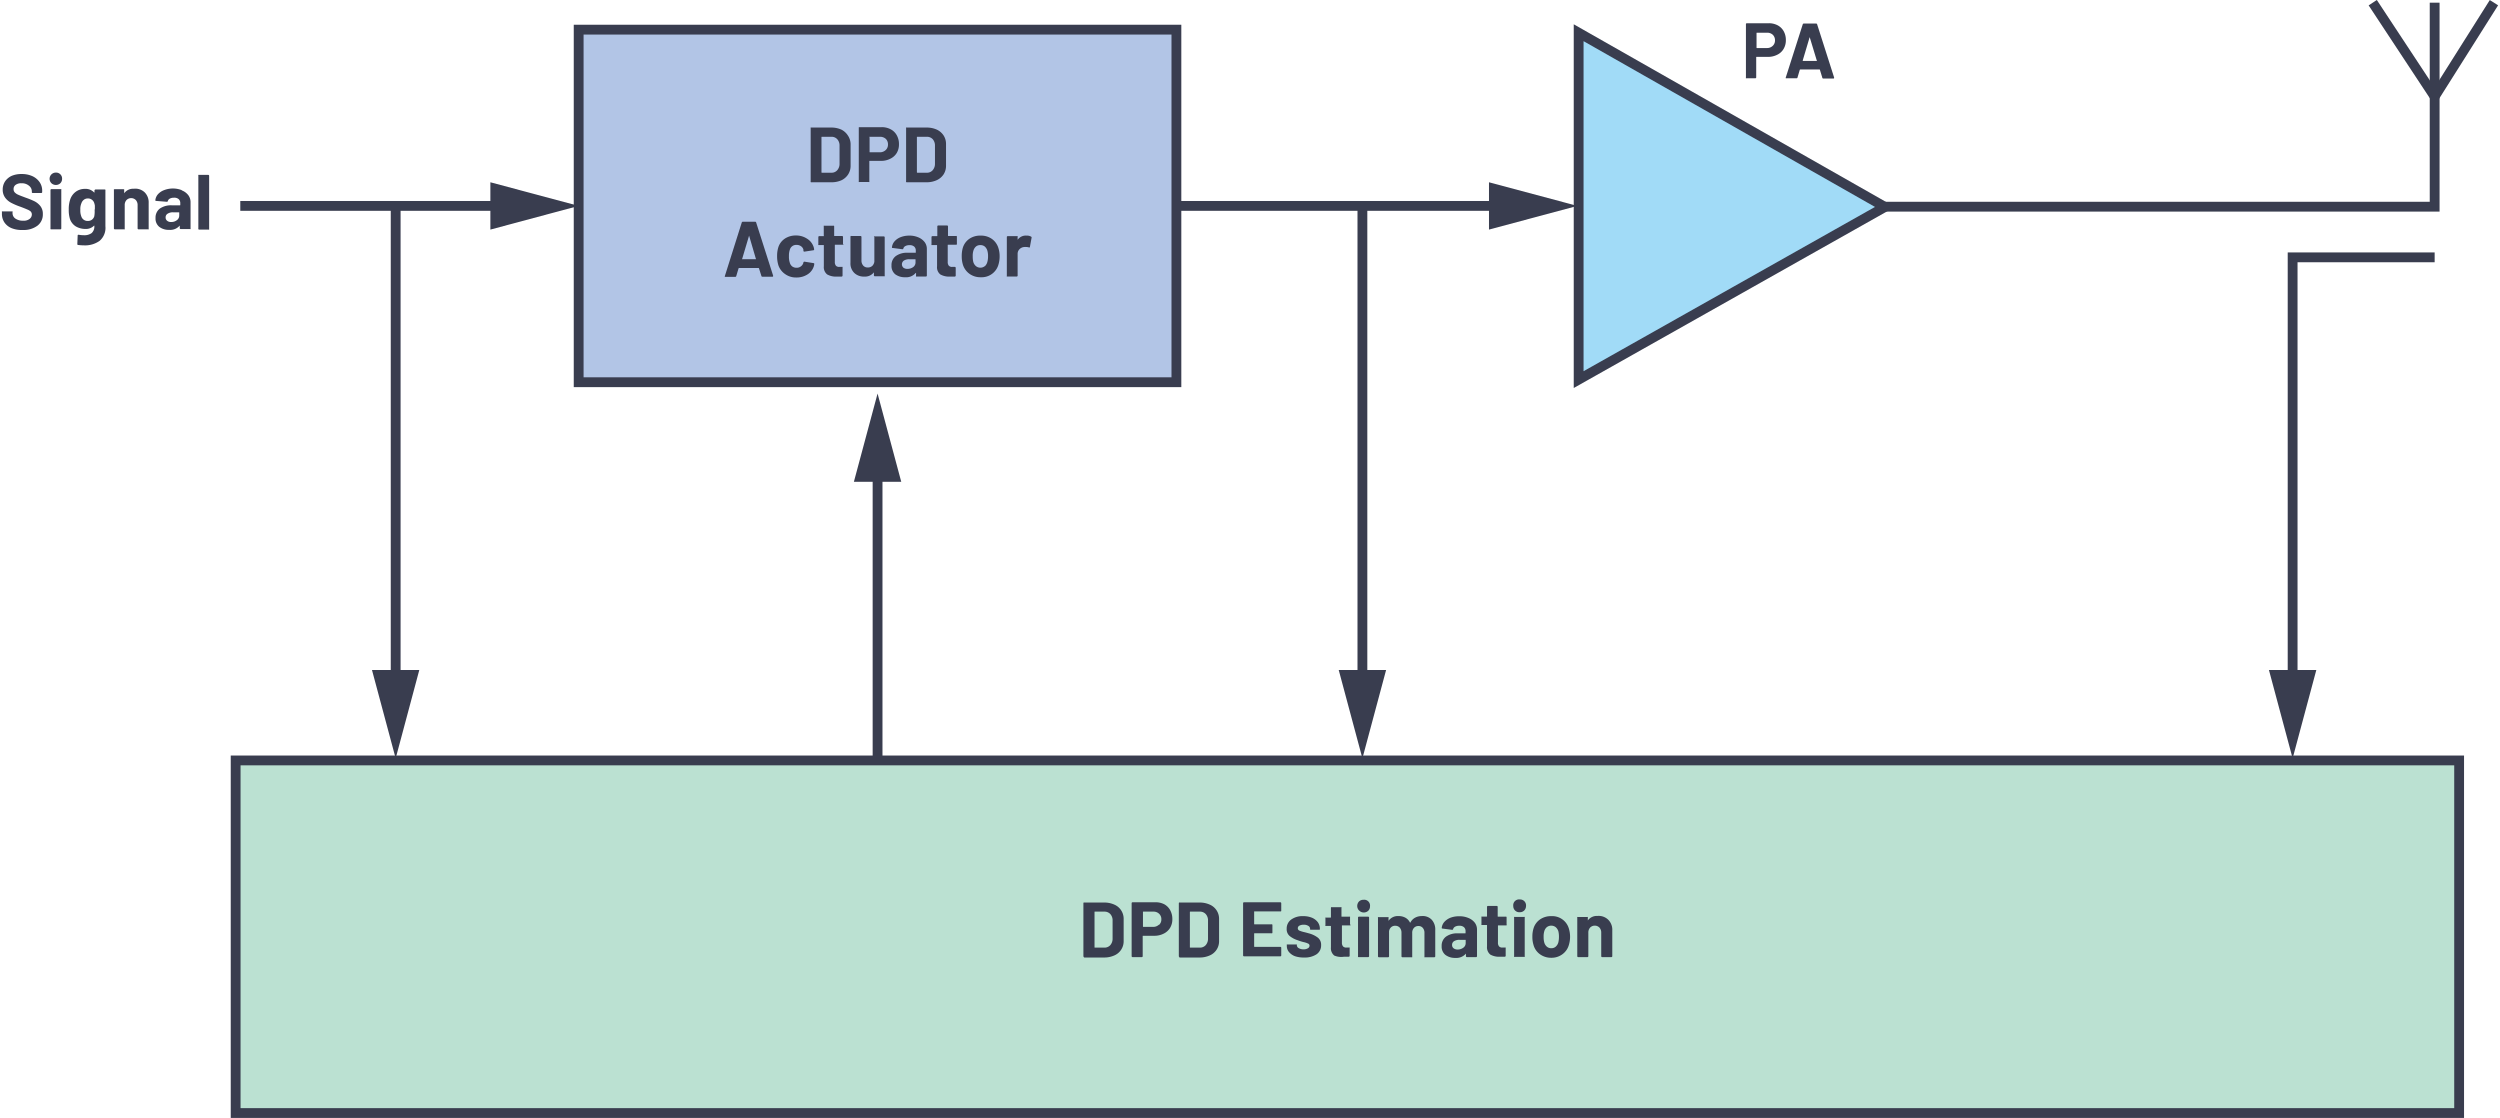 <svg id="b30f43db-a915-4691-bc07-2b1d36183a76" data-name="Layer 1" xmlns="http://www.w3.org/2000/svg" width="5.3in" height="2.37in" viewBox="0 0 381.39 170.81"><rect x="88.12" y="4.53" width="91.33" height="53.87" fill="#b2c5e6" stroke="#393d4f" stroke-miterlimit="10" stroke-width="1.5"/><rect x="35.71" y="116.19" width="339.73" height="53.87" fill="#bbe1d2" stroke="#393d4f" stroke-miterlimit="10" stroke-width="1.5"/><polygon points="74.63 35.08 88.12 31.46 74.63 27.85 74.63 35.08" fill="#393d4f"/><line x1="77.11" y1="31.46" x2="36.42" y2="31.46" fill="none" stroke="#393d4f" stroke-miterlimit="10" stroke-width="1.5"/><polygon points="227.21 35.08 240.71 31.46 227.21 27.85 227.21 35.08" fill="#393d4f"/><line x1="229.69" y1="31.46" x2="179.46" y2="31.46" fill="none" stroke="#393d4f" stroke-miterlimit="10" stroke-width="1.5"/><polygon points="204.25 102.37 207.87 115.87 211.49 102.37 204.25 102.37" fill="#393d4f"/><line x1="207.87" y1="104.86" x2="207.87" y2="31.46" fill="none" stroke="#393d4f" stroke-miterlimit="10" stroke-width="1.5"/><polygon points="137.41 73.62 133.79 60.13 130.17 73.62 137.41 73.62" fill="#393d4f"/><line x1="133.79" y1="71.14" x2="133.79" y2="115.87" fill="none" stroke="#393d4f" stroke-miterlimit="10" stroke-width="1.5"/><polygon points="56.54 102.37 60.16 115.87 63.77 102.37 56.54 102.37" fill="#393d4f"/><line x1="60.16" y1="104.86" x2="60.16" y2="31.58" fill="none" stroke="#393d4f" stroke-miterlimit="10" stroke-width="1.5"/><polygon points="346.38 102.37 350 115.87 353.62 102.37 346.38 102.37" fill="#393d4f"/><g id="fe7fb264-154c-4584-a1d9-b107123fd85a" data-name="Arrow (.75 pt)"><path d="M241.34,58l46.8-26.38L241.34,5V58Z" transform="translate(-0.43)" fill="#a1dbf7" stroke="#393d4f" stroke-width="1.5"/><path d="M1.93,34.87A2.44,2.44,0,0,1,.82,34a2.31,2.31,0,0,1-.39-1.33v-.26a.21.21,0,0,1,0-.11.21.21,0,0,1,.11,0H1.94a.21.21,0,0,1,.11,0,.21.21,0,0,1,0,.11v.18a1,1,0,0,0,.44.81,2,2,0,0,0,1.2.32,1.42,1.42,0,0,0,.95-.26A.85.85,0,0,0,5,32.79a.67.67,0,0,0-.19-.49A1.74,1.74,0,0,0,4.28,32q-.33-.15-1.05-.42A9.7,9.7,0,0,1,1.87,31a2.67,2.67,0,0,1-.94-.79A2,2,0,0,1,.55,29,2.22,2.22,0,0,1,.92,27.7a2.47,2.47,0,0,1,1-.83,3.78,3.78,0,0,1,1.52-.28,3.86,3.86,0,0,1,1.63.32,2.71,2.71,0,0,1,1.11.91,2.27,2.27,0,0,1,.4,1.35v.18a.14.14,0,0,1-.14.14H5.1A.14.14,0,0,1,5,29.35v-.1a1.09,1.09,0,0,0-.42-.86A1.7,1.7,0,0,0,3.41,28a1.42,1.42,0,0,0-.88.24.76.76,0,0,0-.32.66.71.71,0,0,0,.18.5,1.65,1.65,0,0,0,.56.37c.24.11.62.25,1.13.44a12.74,12.74,0,0,1,1.34.55,2.75,2.75,0,0,1,.87.71,1.89,1.89,0,0,1,.39,1.23,2.14,2.14,0,0,1-.82,1.78,3.52,3.52,0,0,1-2.25.66A4.16,4.16,0,0,1,1.93,34.87Z" transform="translate(-0.43)" fill="#393d4f"/><path d="M8,28a.95.95,0,0,1,.68-1.63.91.91,0,0,1,.68.27.89.89,0,0,1,.26.68.93.93,0,0,1-.27.68A1,1,0,0,1,8,28ZM7.85,35a.18.18,0,0,1,0-.1V29.05A.14.14,0,0,1,8,28.9h1.4a.18.18,0,0,1,.1,0,.15.15,0,0,1,0,.11v5.89a.14.14,0,0,1-.14.14H8A.15.15,0,0,1,7.85,35Z" transform="translate(-0.43)" fill="#393d4f"/><path d="M14.63,29a.16.16,0,0,1,.11-.05h1.4a.14.14,0,0,1,.1.05.12.12,0,0,1,0,.1v5.47a2.6,2.6,0,0,1-.9,2.24,3.82,3.82,0,0,1-2.34.68,8,8,0,0,1-.93-.06c-.08,0-.12-.06-.12-.16L12,36c0-.1.05-.14.16-.13a4.73,4.73,0,0,0,.8.07,1.86,1.86,0,0,0,1.18-.33,1.34,1.34,0,0,0,.41-1.08.06.06,0,0,0,0-.05l-.05,0a1.72,1.72,0,0,1-1.33.5,2.87,2.87,0,0,1-1.44-.38,2.14,2.14,0,0,1-.93-1.22A4.7,4.7,0,0,1,10.64,32a4.57,4.57,0,0,1,.22-1.52,2.42,2.42,0,0,1,.85-1.18,2.32,2.32,0,0,1,1.39-.44,1.8,1.8,0,0,1,1.42.55.06.06,0,0,0,.05,0,.05.05,0,0,0,0,0v-.29A.15.15,0,0,1,14.63,29Zm0,3c0-.25,0-.44,0-.58a2.34,2.34,0,0,0-.09-.38,1,1,0,0,0-.36-.52,1,1,0,0,0-.62-.2,1,1,0,0,0-.61.2,1.1,1.1,0,0,0-.37.52,2.19,2.19,0,0,0-.17,1,2.42,2.42,0,0,0,.14,1,1,1,0,0,0,1,.72,1,1,0,0,0,.64-.2,1,1,0,0,0,.35-.51A4.18,4.18,0,0,0,14.59,32Z" transform="translate(-0.43)" fill="#393d4f"/><path d="M22.26,29.41A2.15,2.15,0,0,1,22.85,31v3.94a.18.18,0,0,1,0,.1.15.15,0,0,1-.11,0H21.3a.14.14,0,0,1-.14-.14V31.35a1.12,1.12,0,0,0-.27-.78,1,1,0,0,0-1.43,0,1.12,1.12,0,0,0-.27.78v3.59a.18.18,0,0,1,0,.1.15.15,0,0,1-.11,0h-1.4a.14.14,0,0,1-.14-.14V29.06a.12.12,0,0,1,0-.1.14.14,0,0,1,.1-.05H19a.16.16,0,0,1,.11.05.15.15,0,0,1,0,.1v.42a.08.08,0,0,0,0,.05s0,0,0,0a1.67,1.67,0,0,1,1.46-.69A2.06,2.06,0,0,1,22.26,29.41Z" transform="translate(-0.43)" fill="#393d4f"/><path d="M27.91,29.09a2.26,2.26,0,0,1,1,.74,1.77,1.77,0,0,1,.34,1v4.07a.18.18,0,0,1,0,.1.15.15,0,0,1-.11,0h-1.4a.14.14,0,0,1-.14-.14v-.4a.05.05,0,0,0,0,0,.05.05,0,0,0,0,0,1.89,1.89,0,0,1-1.62.66,2.34,2.34,0,0,1-1.51-.46,1.61,1.61,0,0,1-.57-1.34,1.73,1.73,0,0,1,.64-1.44,3,3,0,0,1,1.85-.51h1.23a.05.05,0,0,0,.06-.06v-.26a.81.81,0,0,0-.24-.62,1,1,0,0,0-.72-.22,1.27,1.27,0,0,0-.62.13.61.61,0,0,0-.32.37.14.14,0,0,1-.16.12L24,30.7c-.09,0-.14-.05-.13-.11a1.63,1.63,0,0,1,.4-.91,2.36,2.36,0,0,1,.94-.63,3.75,3.75,0,0,1,2.69,0Zm-.75,4.55a.85.85,0,0,0,.36-.71V32.5a.05.05,0,0,0-.06-.06h-.87a1.45,1.45,0,0,0-.84.21.63.63,0,0,0-.31.57.62.62,0,0,0,.23.51.89.89,0,0,0,.61.19A1.38,1.38,0,0,0,27.16,33.64Z" transform="translate(-0.43)" fill="#393d4f"/><path d="M30.44,35a.13.13,0,0,1,0-.1V26.83a.15.15,0,0,1,0-.11.18.18,0,0,1,.1,0h1.4a.14.14,0,0,1,.15.15v8.11a.18.18,0,0,1,0,.1.15.15,0,0,1-.11,0h-1.4A.13.13,0,0,1,30.44,35Z" transform="translate(-0.43)" fill="#393d4f"/><path d="M124,27.81a.15.15,0,0,1,0-.11V19.59a.13.13,0,0,1,0-.1.12.12,0,0,1,.1,0h3a3.71,3.71,0,0,1,1.58.31,2.51,2.51,0,0,1,1,.9A2.38,2.38,0,0,1,130.1,22V25.3a2.41,2.41,0,0,1-.37,1.34,2.49,2.49,0,0,1-1,.89,3.71,3.71,0,0,1-1.58.32h-3A.15.15,0,0,1,124,27.81Zm1.71-1.42h1.45a1.14,1.14,0,0,0,.89-.37,1.46,1.46,0,0,0,.36-1V22.27a1.42,1.42,0,0,0-.35-1,1.16,1.16,0,0,0-.91-.37h-1.44a.05.05,0,0,0-.06.06v5.38S125.67,26.39,125.71,26.39Z" transform="translate(-0.43)" fill="#393d4f"/><path d="M136.23,19.76a2.23,2.23,0,0,1,.93.92,2.74,2.74,0,0,1,.33,1.36,2.53,2.53,0,0,1-.34,1.33,2.29,2.29,0,0,1-1,.89,3,3,0,0,1-1.42.32h-1.71a.05.05,0,0,0-.06.06V27.7a.15.15,0,0,1,0,.11.18.18,0,0,1-.1,0h-1.4a.18.18,0,0,1-.11,0,.15.15,0,0,1,0-.11V19.58a.13.13,0,0,1,0-.1.14.14,0,0,1,.11-.05h3.38A2.83,2.83,0,0,1,136.23,19.76Zm-.75,3.15a1.11,1.11,0,0,0,.33-.84,1.15,1.15,0,0,0-.33-.85,1.28,1.28,0,0,0-.89-.32h-1.53A.05.05,0,0,0,133,21v2.21a.05.05,0,0,0,.06.06h1.53A1.28,1.28,0,0,0,135.48,22.91Z" transform="translate(-0.43)" fill="#393d4f"/><path d="M138.58,27.81a.15.15,0,0,1,0-.11V19.59a.13.13,0,0,1,0-.1.12.12,0,0,1,.1,0h3a3.71,3.71,0,0,1,1.58.31,2.51,2.51,0,0,1,1.05.9,2.38,2.38,0,0,1,.37,1.33V25.3a2.41,2.41,0,0,1-.37,1.34,2.49,2.49,0,0,1-1.05.89,3.71,3.71,0,0,1-1.58.32h-3A.15.15,0,0,1,138.58,27.81Zm1.71-1.42h1.45a1.14,1.14,0,0,0,.89-.37,1.46,1.46,0,0,0,.36-1V22.27a1.46,1.46,0,0,0-.34-1,1.19,1.19,0,0,0-.92-.37h-1.44a.05.05,0,0,0-.06.06v5.38S140.25,26.39,140.29,26.39Z" transform="translate(-0.43)" fill="#393d4f"/><path d="M116.46,42.13,116.1,41a.07.07,0,0,0-.06-.05h-3s0,0-.06.05l-.35,1.18a.15.15,0,0,1-.15.12H111a.18.18,0,0,1-.11,0,.18.18,0,0,1,0-.13L113.47,34a.16.16,0,0,1,.16-.12h1.88a.15.15,0,0,1,.16.12l2.59,8.11a.13.13,0,0,1,0,.06c0,.07,0,.11-.13.11h-1.52A.16.16,0,0,1,116.46,42.13Zm-2.95-2.53h2.11s.07,0,0-.08L114.59,36s0-.05,0,0a0,0,0,0,0,0,0l-1.06,3.56S113.47,39.6,113.51,39.6Z" transform="translate(-0.43)" fill="#393d4f"/><path d="M120.07,41.86a2.68,2.68,0,0,1-1-1.32,4.57,4.57,0,0,1-.2-1.41,4.39,4.39,0,0,1,.2-1.39,2.53,2.53,0,0,1,1-1.29,3,3,0,0,1,1.67-.47,3,3,0,0,1,1.69.48,2.32,2.32,0,0,1,1,1.22,1.66,1.66,0,0,1,.1.43v0a.12.12,0,0,1-.12.13l-1.38.21h0a.14.14,0,0,1-.14-.12l0-.19a.91.91,0,0,0-.37-.52,1.12,1.12,0,0,0-.68-.2,1,1,0,0,0-.65.19,1,1,0,0,0-.37.53,2.83,2.83,0,0,0-.14,1,2.86,2.86,0,0,0,.13,1,1.08,1.08,0,0,0,.37.57,1.1,1.1,0,0,0,.66.2,1,1,0,0,0,.65-.2,1,1,0,0,0,.39-.54.15.15,0,0,0,0-.07s0,0,0,0,.07-.14.17-.12l1.38.22a.12.12,0,0,1,.12.13,1.6,1.6,0,0,1-.07.36,2.26,2.26,0,0,1-1,1.26,3.09,3.09,0,0,1-1.67.45A2.85,2.85,0,0,1,120.07,41.86Z" transform="translate(-0.43)" fill="#393d4f"/><path d="M129,37.39a.14.14,0,0,1-.1,0h-1.15a.05.05,0,0,0-.06.06V40a.9.9,0,0,0,.16.59.64.64,0,0,0,.52.19h.4a.13.13,0,0,1,.1,0,.18.18,0,0,1,0,.1V42.1a.15.15,0,0,1-.14.16c-.34,0-.58,0-.72,0a2.7,2.7,0,0,1-1.49-.33,1.41,1.41,0,0,1-.51-1.24V37.5a.05.05,0,0,0-.06-.06h-.68a.14.14,0,0,1-.1,0,.12.12,0,0,1,0-.1V36.22a.14.14,0,0,1,.14-.14H126A.05.05,0,0,0,126,36V34.59a.14.14,0,0,1,0-.1.12.12,0,0,1,.1,0h1.34a.12.12,0,0,1,.1,0,.14.14,0,0,1,.05.1V36a.05.05,0,0,0,.06.06h1.15a.14.14,0,0,1,.14.14v1.07A.12.12,0,0,1,129,37.39Z" transform="translate(-0.43)" fill="#393d4f"/><path d="M133.66,36.12a.15.15,0,0,1,.11,0h1.4a.14.14,0,0,1,.14.14V42.1a.15.15,0,0,1,0,.11.18.18,0,0,1-.1,0h-1.4a.14.14,0,0,1-.15-.15v-.4a.06.06,0,0,0,0-.05.05.05,0,0,0,0,0,1.72,1.72,0,0,1-1.49.65,2.09,2.09,0,0,1-1.5-.55,2,2,0,0,1-.59-1.55v-4a.14.14,0,0,1,.05-.1.12.12,0,0,1,.1,0h1.39a.14.14,0,0,1,.14.14v3.59a1.17,1.17,0,0,0,.26.78.89.89,0,0,0,.71.3,1,1,0,0,0,.68-.24,1.12,1.12,0,0,0,.32-.65V36.22A.18.18,0,0,1,133.66,36.12Z" transform="translate(-0.43)" fill="#393d4f"/><path d="M140.41,36.25a2.34,2.34,0,0,1,1,.74,1.71,1.71,0,0,1,.34,1V42.1a.14.14,0,0,1-.15.15h-1.4a.18.18,0,0,1-.1,0,.15.15,0,0,1,0-.11v-.39a0,0,0,0,0,0-.05s0,0-.05,0a1.89,1.89,0,0,1-1.62.66,2.4,2.4,0,0,1-1.51-.45,1.63,1.63,0,0,1-.57-1.35,1.7,1.7,0,0,1,.65-1.43,2.9,2.9,0,0,1,1.84-.51H140a.05.05,0,0,0,.06-.06v-.26a.8.8,0,0,0-.24-.62,1,1,0,0,0-.72-.22,1.27,1.27,0,0,0-.62.13.61.61,0,0,0-.32.37.13.13,0,0,1-.15.12l-1.46-.19c-.09,0-.14,0-.13-.11a1.6,1.6,0,0,1,.4-.91,2.38,2.38,0,0,1,.94-.64A3.58,3.58,0,0,1,139,36,3.38,3.38,0,0,1,140.41,36.25Zm-.75,4.56a.86.86,0,0,0,.36-.71v-.43a.05.05,0,0,0-.06-.06h-.87a1.53,1.53,0,0,0-.84.2.69.69,0,0,0-.08,1.09.94.94,0,0,0,.61.18A1.44,1.44,0,0,0,139.66,40.81Z" transform="translate(-0.43)" fill="#393d4f"/><path d="M146.26,37.39a.14.14,0,0,1-.1,0H145a.05.05,0,0,0-.06.06V40a.9.9,0,0,0,.16.59.64.64,0,0,0,.52.19h.4a.14.14,0,0,1,.14.14V42.1a.15.15,0,0,1-.14.16c-.34,0-.58,0-.72,0a2.72,2.72,0,0,1-1.49-.33,1.38,1.38,0,0,1-.5-1.24V37.5a.05.05,0,0,0-.06-.06h-.69a.14.14,0,0,1-.1,0,.12.12,0,0,1,0-.1V36.22a.14.14,0,0,1,.14-.14h.69a.05.05,0,0,0,.06-.06V34.59a.14.14,0,0,1,.14-.14h1.35a.14.14,0,0,1,.14.14V36a.05.05,0,0,0,.06.06h1.15a.13.13,0,0,1,.1,0,.14.14,0,0,1,.05.1v1.07A.12.12,0,0,1,146.26,37.39Z" transform="translate(-0.43)" fill="#393d4f"/><path d="M148.24,41.82a2.73,2.73,0,0,1-1-1.44,4.41,4.41,0,0,1-.16-1.23,4.55,4.55,0,0,1,.16-1.27,2.6,2.6,0,0,1,1-1.39A2.92,2.92,0,0,1,150,36a2.85,2.85,0,0,1,1.68.5,2.67,2.67,0,0,1,1,1.39,4,4,0,0,1,.19,1.26,4.32,4.32,0,0,1-.16,1.21,2.66,2.66,0,0,1-2.7,2A2.84,2.84,0,0,1,148.24,41.82Zm2.4-1.17A1.36,1.36,0,0,0,151,40a3.12,3.12,0,0,0,.1-.84,3,3,0,0,0-.1-.85,1.35,1.35,0,0,0-.4-.64,1,1,0,0,0-.68-.22,1,1,0,0,0-.67.22,1.34,1.34,0,0,0-.39.64,2.65,2.65,0,0,0-.1.85,3.6,3.6,0,0,0,.08.84,1.31,1.31,0,0,0,.41.66,1.08,1.08,0,0,0,1.36,0Z" transform="translate(-0.43)" fill="#393d4f"/><path d="M157.68,36.16a.14.14,0,0,1,.07.18l-.25,1.37c0,.1-.06.13-.17.09a1.33,1.33,0,0,0-.42-.06,1.38,1.38,0,0,0-.26,0,1.14,1.14,0,0,0-.73.32,1,1,0,0,0-.3.75V42.1a.14.14,0,0,1-.15.15h-1.4a.18.18,0,0,1-.1,0,.15.15,0,0,1,0-.11V36.22a.14.14,0,0,1,.14-.14h1.4a.15.15,0,0,1,.11,0,.18.18,0,0,1,0,.1v.46a.08.08,0,0,0,0,0s0,0,0,0A1.52,1.52,0,0,1,157,36,1.22,1.22,0,0,1,157.68,36.16Z" transform="translate(-0.43)" fill="#393d4f"/><path d="M271.75,3.87a2.29,2.29,0,0,1,.93.92A2.74,2.74,0,0,1,273,6.15a2.54,2.54,0,0,1-.35,1.33,2.26,2.26,0,0,1-1,.9,3.06,3.06,0,0,1-1.42.31h-1.7a.05.05,0,0,0-.06.06v3.06a.14.14,0,0,1-.15.15H267a.18.18,0,0,1-.1,0,.15.15,0,0,1,0-.11V3.69a.14.14,0,0,1,.14-.14h3.38A2.87,2.87,0,0,1,271.75,3.87ZM271,7a1.11,1.11,0,0,0,.34-.84,1.15,1.15,0,0,0-.34-.85A1.24,1.24,0,0,0,270.1,5h-1.52a.05.05,0,0,0-.06.06V7.28a.05.05,0,0,0,.06.06h1.52A1.24,1.24,0,0,0,271,7Z" transform="translate(-0.43)" fill="#393d4f"/><path d="M278.56,11.84l-.36-1.18a.06.06,0,0,0-.06-.05h-2.95s0,0-.06.05l-.35,1.18a.14.14,0,0,1-.15.12H273.1a.21.21,0,0,1-.11,0,.18.18,0,0,1,0-.13l2.59-8.11a.16.16,0,0,1,.16-.12h1.88a.15.15,0,0,1,.16.12l2.59,8.11a.13.13,0,0,1,0,.06c0,.07,0,.11-.13.11h-1.52A.16.16,0,0,1,278.56,11.84Zm-2.95-2.53h2.11s.07,0,0-.08l-1.08-3.56s0,0,0,0,0,0,0,0l-1.06,3.56S275.57,9.31,275.61,9.31Z" transform="translate(-0.43)" fill="#393d4f"/><path d="M165.72,146.2a.14.14,0,0,1-.05-.1V138a.14.14,0,0,1,.05-.1.12.12,0,0,1,.1,0h3a3.74,3.74,0,0,1,1.58.32,2.35,2.35,0,0,1,1.42,2.22v3.32a2.35,2.35,0,0,1-1.42,2.22,3.74,3.74,0,0,1-1.58.32h-3A.12.12,0,0,1,165.72,146.2Zm1.71-1.41h1.45a1.18,1.18,0,0,0,.89-.37,1.47,1.47,0,0,0,.36-1v-2.76a1.42,1.42,0,0,0-.35-1,1.19,1.19,0,0,0-.91-.37h-1.44a.05.05,0,0,0-.06.06v5.38A.05.05,0,0,0,167.43,144.79Z" transform="translate(-0.43)" fill="#393d4f"/><path d="M178,138.15a2.29,2.29,0,0,1,.93.92,2.77,2.77,0,0,1,.33,1.36,2.51,2.51,0,0,1-.34,1.33,2.32,2.32,0,0,1-1,.9,3.09,3.09,0,0,1-1.42.32h-1.71a.05.05,0,0,0-.06.06v3.06a.14.14,0,0,1-.14.14h-1.41a.14.14,0,0,1-.14-.14V138a.14.14,0,0,1,.14-.14h3.39A2.94,2.94,0,0,1,178,138.15Zm-.76,3.15a1.07,1.07,0,0,0,.34-.83,1.1,1.1,0,0,0-.34-.85,1.2,1.2,0,0,0-.88-.33h-1.53a.05.05,0,0,0-.06.06v2.21a.05.05,0,0,0,.06.06h1.53A1.24,1.24,0,0,0,177.19,141.3Z" transform="translate(-0.43)" fill="#393d4f"/><path d="M180.3,146.2a.14.14,0,0,1-.05-.1V138a.14.14,0,0,1,.05-.1.12.12,0,0,1,.1,0h3a3.74,3.74,0,0,1,1.58.32,2.35,2.35,0,0,1,1.42,2.22v3.32a2.35,2.35,0,0,1-1.42,2.22,3.74,3.74,0,0,1-1.58.32h-3A.12.12,0,0,1,180.3,146.2Zm1.71-1.41h1.45a1.18,1.18,0,0,0,.89-.37,1.47,1.47,0,0,0,.36-1v-2.76a1.42,1.42,0,0,0-.35-1,1.19,1.19,0,0,0-.91-.37H182a.05.05,0,0,0-.06.06v5.38A.05.05,0,0,0,182,144.79Z" transform="translate(-0.43)" fill="#393d4f"/><path d="M195.86,139.25a.13.13,0,0,1-.1,0h-3.94a.05.05,0,0,0-.06.06v1.86a.05.05,0,0,0,.06.06h2.58a.15.15,0,0,1,.1,0,.16.16,0,0,1,.05.11v1.16a.14.14,0,0,1-.05.1.12.12,0,0,1-.1,0h-2.58a.05.05,0,0,0-.06.06v1.95a.05.05,0,0,0,.06.06h3.94a.14.14,0,0,1,.14.14v1.17a.14.14,0,0,1-.14.14h-5.55a.14.14,0,0,1-.14-.14V138a.14.14,0,0,1,.14-.14h5.55a.14.14,0,0,1,.14.14v1.17A.13.13,0,0,1,195.86,139.25Z" transform="translate(-0.43)" fill="#393d4f"/><path d="M198,146.1a2.2,2.2,0,0,1-.92-.64,1.42,1.42,0,0,1-.33-.92v-.12a.15.15,0,0,1,0-.11.18.18,0,0,1,.1,0h1.33a.18.18,0,0,1,.1,0,.16.16,0,0,1,0,.11h0a.53.53,0,0,0,.29.45,1.4,1.4,0,0,0,.74.18,1.2,1.2,0,0,0,.66-.16.46.46,0,0,0,.25-.4.34.34,0,0,0-.22-.32,3.08,3.08,0,0,0-.71-.23,7.18,7.18,0,0,1-.88-.28,3.74,3.74,0,0,1-1.23-.65,1.35,1.35,0,0,1-.45-1.1,1.68,1.68,0,0,1,.69-1.41,2.94,2.94,0,0,1,1.83-.52,3.45,3.45,0,0,1,1.34.24,2.19,2.19,0,0,1,.9.69,1.72,1.72,0,0,1,.31,1,.12.12,0,0,1,0,.1.14.14,0,0,1-.1.05h-1.29a.14.14,0,0,1-.1-.05.12.12,0,0,1,0-.1.53.53,0,0,0-.27-.44,1.27,1.27,0,0,0-.71-.18,1.36,1.36,0,0,0-.65.14.44.44,0,0,0-.25.4.38.38,0,0,0,.24.36,4.6,4.6,0,0,0,.82.25l.31.08.36.1a3.89,3.89,0,0,1,1.34.65,1.38,1.38,0,0,1,.49,1.15,1.62,1.62,0,0,1-.7,1.39,3.23,3.23,0,0,1-1.89.49A4.05,4.05,0,0,1,198,146.1Z" transform="translate(-0.43)" fill="#393d4f"/><path d="M206.48,141.39a.18.18,0,0,1-.1,0h-1.15a.05.05,0,0,0-.06.06V144a.89.89,0,0,0,.16.59.64.64,0,0,0,.52.19h.4a.18.18,0,0,1,.1,0,.15.15,0,0,1,0,.11v1.14a.14.14,0,0,1-.14.15l-.72,0A2.7,2.7,0,0,1,204,146a1.43,1.43,0,0,1-.51-1.25v-3.21a.05.05,0,0,0-.06-.06h-.68a.18.18,0,0,1-.1,0,.15.15,0,0,1,0-.11v-1.06a.15.15,0,0,1,0-.11.18.18,0,0,1,.1,0h.68a.05.05,0,0,0,.06-.06v-1.43a.14.14,0,0,1,.05-.1.12.12,0,0,1,.1,0H205a.12.12,0,0,1,.1,0,.14.14,0,0,1,0,.1V140a.05.05,0,0,0,.06.06h1.15a.18.18,0,0,1,.1,0,.15.15,0,0,1,0,.11v1.06A.15.15,0,0,1,206.48,141.39Z" transform="translate(-0.43)" fill="#393d4f"/><path d="M207.78,139.11a1,1,0,0,1,0-1.37.94.94,0,0,1,.68-.26.89.89,0,0,1,1,1,.93.93,0,0,1-.27.68,1,1,0,0,1-1.35,0Zm-.15,7.09a.13.13,0,0,1,0-.1v-5.9a.14.14,0,0,1,.14-.14h1.41a.14.14,0,0,1,.14.14v5.9a.14.14,0,0,1-.14.14h-1.41A.13.13,0,0,1,207.63,146.2Z" transform="translate(-0.43)" fill="#393d4f"/><path d="M218.9,140.54a2.19,2.19,0,0,1,.53,1.58v4a.14.14,0,0,1-.14.14h-1.4a.15.15,0,0,1-.11,0,.18.18,0,0,1,0-.1v-3.6a1.13,1.13,0,0,0-.25-.78.82.82,0,0,0-.67-.29.88.88,0,0,0-.69.29,1.09,1.09,0,0,0-.26.76v3.62a.18.18,0,0,1,0,.1.13.13,0,0,1-.1,0h-1.4a.14.14,0,0,1-.14-.14v-3.6a1.17,1.17,0,0,0-.26-.78.91.91,0,0,0-.69-.29.88.88,0,0,0-.64.23,1,1,0,0,0-.31.63v3.81a.14.14,0,0,1-.14.14h-1.41a.14.14,0,0,1-.14-.14v-5.88a.15.15,0,0,1,0-.11.18.18,0,0,1,.1,0h1.41a.18.18,0,0,1,.1,0,.15.15,0,0,1,0,.11v.46a0,0,0,0,0,0,0s0,0,0,0a1.71,1.71,0,0,1,1.53-.73,2.09,2.09,0,0,1,1.05.25,1.71,1.71,0,0,1,.69.72c0,.05.05.05.08,0a1.75,1.75,0,0,1,.72-.73,2.09,2.09,0,0,1,1-.24A1.88,1.88,0,0,1,218.9,140.54Z" transform="translate(-0.43)" fill="#393d4f"/><path d="M224.47,140.25a2.32,2.32,0,0,1,1,.73,1.73,1.73,0,0,1,.34,1.05v4.07a.14.14,0,0,1-.14.14h-1.41a.14.14,0,0,1-.14-.14v-.4a.05.05,0,0,0,0,0s0,0,0,0a1.92,1.92,0,0,1-1.62.66,2.41,2.41,0,0,1-1.52-.46,1.61,1.61,0,0,1-.57-1.34,1.71,1.71,0,0,1,.65-1.44,2.9,2.9,0,0,1,1.84-.51H224a.05.05,0,0,0,.06-.06v-.26a.8.8,0,0,0-.24-.62,1,1,0,0,0-.72-.22,1.27,1.27,0,0,0-.62.13.64.64,0,0,0-.32.37.13.13,0,0,1-.15.12l-1.46-.19c-.09,0-.14-.05-.13-.11a1.63,1.63,0,0,1,.4-.91,2.49,2.49,0,0,1,.94-.64,3.58,3.58,0,0,1,1.3-.22A3.38,3.38,0,0,1,224.47,140.25Zm-.75,4.55a.85.85,0,0,0,.36-.71v-.43a.05.05,0,0,0-.06-.06h-.87a1.53,1.53,0,0,0-.84.2.65.65,0,0,0-.31.58.62.62,0,0,0,.23.51,1,1,0,0,0,.61.19A1.42,1.42,0,0,0,223.72,144.8Z" transform="translate(-0.43)" fill="#393d4f"/><path d="M230.32,141.39a.15.15,0,0,1-.1,0h-1.15a.05.05,0,0,0-.06.06V144a.89.89,0,0,0,.16.59.64.64,0,0,0,.52.19h.4a.18.18,0,0,1,.1,0,.15.15,0,0,1,0,.11v1.14a.14.14,0,0,1-.14.15l-.72,0a2.72,2.72,0,0,1-1.49-.33,1.43,1.43,0,0,1-.5-1.25v-3.21a.05.05,0,0,0-.06-.06h-.69a.18.18,0,0,1-.1,0,.15.15,0,0,1,0-.11v-1.06a.15.15,0,0,1,0-.11.18.18,0,0,1,.1,0h.69a.05.05,0,0,0,.06-.06v-1.43a.14.14,0,0,1,.14-.14h1.35a.14.14,0,0,1,.14.14V140a.05.05,0,0,0,.06.06h1.15a.15.15,0,0,1,.1,0,.16.16,0,0,1,.05.11v1.06A.16.16,0,0,1,230.32,141.39Z" transform="translate(-0.43)" fill="#393d4f"/><path d="M231.62,139.11a.93.93,0,0,1-.27-.68.89.89,0,0,1,1-1,.91.91,0,0,1,.95,1,1,1,0,0,1-.27.68.93.93,0,0,1-.68.27A.91.91,0,0,1,231.62,139.11Zm-.14,7.09a.14.14,0,0,1,0-.1v-5.9a.14.14,0,0,1,0-.1.12.12,0,0,1,.1,0H233a.12.12,0,0,1,.1,0,.14.14,0,0,1,0,.1v5.9a.14.14,0,0,1,0,.1.12.12,0,0,1-.1,0h-1.4A.12.12,0,0,1,231.48,146.2Z" transform="translate(-0.43)" fill="#393d4f"/><path d="M235.44,145.81a2.59,2.59,0,0,1-1-1.44,4.07,4.07,0,0,1-.17-1.23,4.2,4.2,0,0,1,.17-1.27,2.57,2.57,0,0,1,1-1.39,2.92,2.92,0,0,1,1.73-.5,2.64,2.64,0,0,1,2.67,1.88,4.37,4.37,0,0,1,.19,1.26,4.26,4.26,0,0,1-.17,1.21,2.64,2.64,0,0,1-1,1.47,2.78,2.78,0,0,1-1.72.54A2.87,2.87,0,0,1,235.44,145.81Zm2.4-1.17a1.37,1.37,0,0,0,.4-.66,3.61,3.61,0,0,0,.09-.84,3.46,3.46,0,0,0-.09-.85,1.36,1.36,0,0,0-.41-.63,1.11,1.11,0,0,0-1.35,0,1.26,1.26,0,0,0-.39.63,2.65,2.65,0,0,0-.1.85,3.06,3.06,0,0,0,.09.84,1.3,1.3,0,0,0,.4.66,1,1,0,0,0,.69.24A1,1,0,0,0,237.84,144.64Z" transform="translate(-0.43)" fill="#393d4f"/><path d="M245.89,140.56a2.15,2.15,0,0,1,.59,1.6v3.94a.14.14,0,0,1-.14.14h-1.41a.14.14,0,0,1-.14-.14v-3.59a1.12,1.12,0,0,0-.27-.78,1,1,0,0,0-1.43,0,1.12,1.12,0,0,0-.27.78v3.59a.14.14,0,0,1-.14.14h-1.41a.14.14,0,0,1-.14-.14v-5.88a.15.15,0,0,1,0-.11.18.18,0,0,1,.1,0h1.41a.18.18,0,0,1,.1,0,.15.15,0,0,1,0,.11v.42s0,0,0,0,0,0,0,0a1.69,1.69,0,0,1,1.47-.69A2.09,2.09,0,0,1,245.89,140.56Z" transform="translate(-0.43)" fill="#393d4f"/></g><polyline points="287.71 31.58 371.7 31.58 371.7 0.41" fill="none" stroke="#393d4f" stroke-miterlimit="10" stroke-width="1.5"/><polyline points="362.24 0.41 371.7 14.76 380.76 0.41" fill="none" stroke="#393d4f" stroke-miterlimit="10" stroke-width="1.5"/><polyline points="350 104.86 350 39.32 355.68 39.32 371.7 39.32" fill="none" stroke="#393d4f" stroke-miterlimit="10" stroke-width="1.5"/></svg>